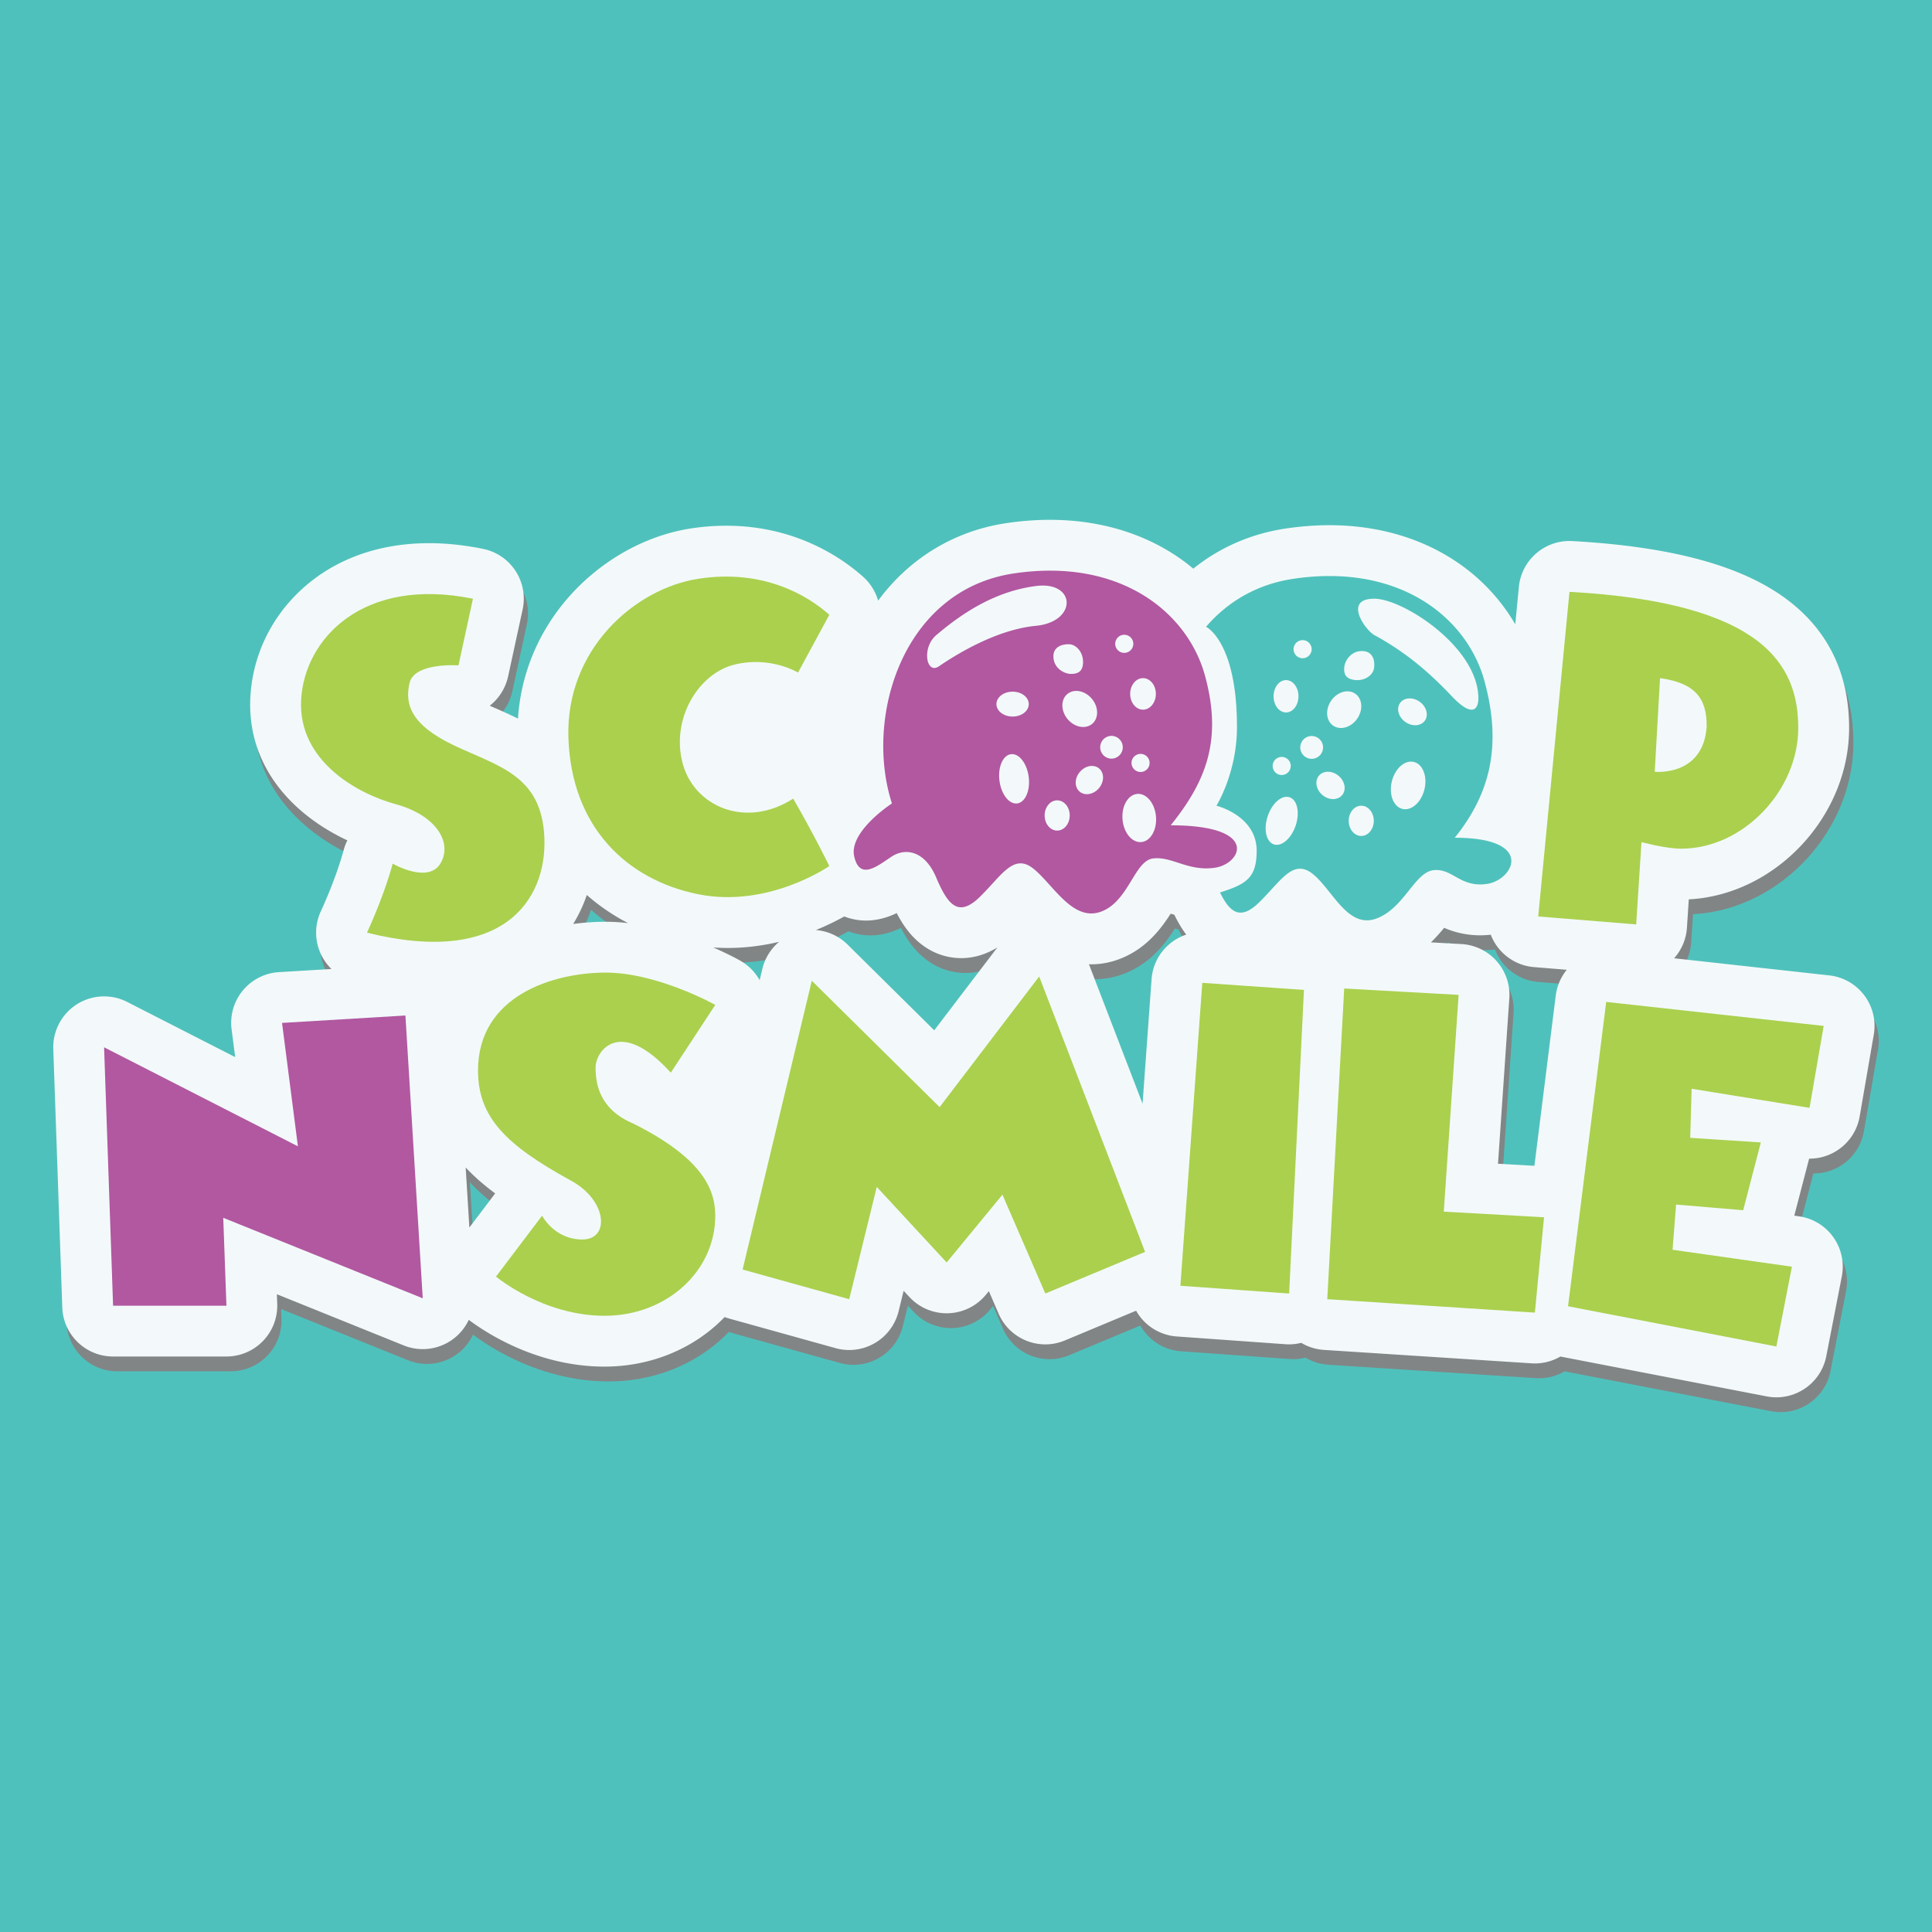 <svg xmlns="http://www.w3.org/2000/svg" id="Layer_1" x="0" y="0" version="1.1" viewBox="0 0 960 960" xml:space="preserve"><style>.st0{fill:#4fc1bc}.st3{fill:#aad04e}.st4{fill:#b158a1}</style><g id="Layer_1_2_"><g id="Layer_1_00000145023644037180481280000015214787922323122354_"><path id="XMLID_00000150784107484973470690000005260655635678943616_" d="M0 0h960v960H0z" class="st0"/></g></g><path fill="#818586" d="M928.47 501.95a25.236 25.236 0 00-17.41-9.92l-77.09-8.51c3.74-4.19 6-9.53 6.37-15.2l.91-14.08c42.86-2.16 79.67-41.02 79.67-85.14 0-26.86-10.28-48.26-30.55-63.61-22.38-16.95-57.38-26.52-107-29.27-.47-.03-.95-.04-1.42-.04-12.92 0-23.87 9.83-25.13 22.84l-1.79 18.56c-6.42-11.03-15.16-20.83-25.71-28.61-18.31-13.51-41.35-20.64-66.63-20.64-7.03 0-14.31.55-21.64 1.64-17.23 2.56-32.86 9.39-46.01 19.96a94.716 94.716 0 00-4.58-3.63c-18.31-13.51-41.35-20.64-66.63-20.64-7.03 0-14.31.55-21.64 1.64-25.84 3.85-48.19 17.42-63.74 38.53a25.268 25.268 0 00-7.42-11.83c-10.63-9.49-33.6-25.41-68.09-25.41-5.69 0-11.51.44-17.32 1.32-41.25 6.23-82.73 42.75-86.13 94.53-4.18-2.1-8.34-3.92-12.3-5.65-.58-.25-1.16-.51-1.74-.76 4.53-3.54 7.86-8.66 9.17-14.72l7.18-33.11c1.43-6.6.16-13.5-3.53-19.15a25.25 25.25 0 00-16.1-10.95c-9.2-1.88-18.23-2.84-26.84-2.84-25.27 0-47.29 8.06-63.7 23.3-15.12 14.06-24.04 32.95-25.11 53.22-1.12 21.25 7.24 40.46 24.18 55.54 7.9 7.03 16.41 12.06 24.02 15.61-.86 1.69-1.53 3.5-2 5.38-.18.69-3.47 13.07-11.22 29.91a25.276 25.276 0 00.18 21.5c1.29 2.69 3.04 5.08 5.12 7.12l-26.07 1.57c-6.99.42-13.48 3.72-17.95 9.11a25.235 25.235 0 00-5.59 19.33l1.78 13.79-53.64-27.41a25.235 25.235 0 00-11.49-2.77c-4.73 0-9.44 1.32-13.56 3.95a25.28 25.28 0 00-11.69 22.19l4.47 128.42c.47 13.6 11.64 24.38 25.25 24.38h56.31c6.86 0 13.42-2.79 18.18-7.72 4.76-4.94 7.31-11.6 7.06-18.45l-.17-4.77 63.02 25.43c3.05 1.23 6.26 1.84 9.45 1.84 5.22 0 10.4-1.62 14.77-4.76 3.55-2.56 6.31-5.95 8.11-9.79 8.46 6.37 34.01 23.24 67.46 23.24 21.15 0 41.05-7.48 56.02-21.06 1.27-1.15 2.47-2.35 3.65-3.56.7.27 1.42.51 2.16.71l52.98 14.74c2.22.62 4.5.92 6.77.92a25.27 25.27 0 0024.54-19.25l2.5-10.18 2.84 3.07a25.245 25.245 0 0018.54 8.11c.24 0 .49 0 .73-.01 7.29-.21 14.14-3.57 18.77-9.2l1.47-1.79 4.87 11.23c4.13 9.51 13.42 15.22 23.19 15.22 3.25 0 6.54-.63 9.73-1.96l35.37-14.77c.82 1.46 1.8 2.85 2.91 4.14a25.264 25.264 0 0017.3 8.66l54.03 3.86c.6.04 1.2.06 1.8.06 2.04 0 4.06-.27 6.02-.75 3.33 1.99 7.16 3.24 11.3 3.51l103.16 6.67c.55.04 1.1.05 1.65.05 4.58 0 8.9-1.25 12.65-3.43l102.54 19.81c1.62.31 3.23.46 4.82.46 11.85 0 22.42-8.38 24.77-20.44l7.72-39.65c1.32-6.8-.2-13.84-4.22-19.48a25.258 25.258 0 00-17.03-10.36l-2.37-.34 7.38-28.33h.24c12.08 0 22.75-8.69 24.87-20.97l7.02-40.7c1.17-6.84-.53-13.89-4.72-19.46zM235.32 617.33l-1.83-29.84c4.43 4.73 9.4 8.98 14.66 12.87l-12.83 16.97zm67.71-151.94c-4.16 0-9.74.24-16.12 1.1 2.78-4.49 5.04-9.31 6.78-14.41 6.18 5.44 13.05 10.12 20.51 13.99-3.69-.43-7.43-.68-11.17-.68zm77.89 23.41l-1.35 5.62a25.346 25.346 0 00-9.73-9.76c-1.26-.71-6.15-3.37-13.34-6.51 2.39.17 4.78.26 7.19.26 9.19 0 17.8-1.22 25.56-3.06-4.08 3.42-7.05 8.1-8.33 13.45zm85.4 30.52l-43.07-42.6a25.209 25.209 0 00-15.76-7.21c5.76-2.34 10.54-4.76 14.11-6.75 3.64 1.4 7.35 2.03 10.74 2.03 5.87 0 10.99-1.62 15.33-3.71 1.46 2.8 3.15 5.62 5.13 8.23 9.35 12.31 20.85 14.15 26.87 14.15 6.23 0 12.26-1.79 18.03-5.32l-31.38 41.18zm108-25.4l-4.47 61.88-26.66-69.32c.39.01.78.04 1.18.04 4.32 0 8.63-.73 12.81-2.18 13.83-4.79 21.66-15.19 26.62-22.97.58.17 1.19.34 1.82.51.01.02.02.03.02.05 1.89 3.86 3.82 7.07 5.91 9.84-9.4 3.15-16.47 11.66-17.23 22.15zm200.83 8.15l-10.6 84.58-18.09-1.02 5.62-82.21c.46-6.74-1.8-13.38-6.27-18.45a25.299 25.299 0 00-17.53-8.5l-15.16-.84c2.53-2.46 4.7-4.94 6.57-7.22 4.56 1.94 10.55 3.71 17.91 3.71 1.73 0 3.5-.1 5.27-.3a25.226 25.226 0 0021.53 16.1l16.24 1.32c-2.9 3.57-4.88 7.95-5.49 12.83z"/><path fill="#f3f9fa" d="M926.36 494.59a25.236 25.236 0 00-17.41-9.92l-77.09-8.51c3.74-4.19 6-9.53 6.37-15.2l.91-14.08c42.86-2.16 79.67-41.02 79.67-85.14 0-26.86-10.28-48.26-30.55-63.61-22.38-16.95-57.38-26.52-107-29.27-.47-.03-.95-.04-1.42-.04-12.92 0-23.87 9.83-25.13 22.84l-1.79 18.56c-6.42-11.03-15.16-20.83-25.71-28.61-18.31-13.51-41.35-20.64-66.63-20.64-7.03 0-14.31.55-21.64 1.64-17.23 2.56-32.86 9.39-46.01 19.96a94.716 94.716 0 00-4.58-3.63c-18.31-13.51-41.35-20.64-66.63-20.64-7.03 0-14.31.55-21.64 1.64-25.84 3.85-48.19 17.42-63.74 38.53a25.268 25.268 0 00-7.42-11.83c-10.63-9.49-33.6-25.41-68.09-25.41-5.69 0-11.51.44-17.32 1.32-41.25 6.23-82.73 42.75-86.13 94.53-4.18-2.1-8.34-3.92-12.3-5.65-.58-.25-1.16-.51-1.74-.76 4.53-3.54 7.86-8.66 9.17-14.72l7.18-33.11c1.43-6.6.16-13.5-3.53-19.15a25.25 25.25 0 00-16.1-10.95c-9.2-1.88-18.23-2.84-26.84-2.84-25.27 0-47.29 8.06-63.7 23.3-15.12 14.06-24.04 32.95-25.11 53.22-1.12 21.25 7.24 40.46 24.18 55.54 7.9 7.03 16.41 12.06 24.02 15.61-.86 1.69-1.53 3.5-2 5.38-.18.69-3.47 13.07-11.22 29.91a25.276 25.276 0 00.18 21.5c1.29 2.69 3.04 5.08 5.12 7.12l-26.07 1.57c-6.99.42-13.48 3.72-17.95 9.11a25.235 25.235 0 00-5.59 19.33l1.78 13.79-53.64-27.41a25.235 25.235 0 00-11.49-2.77c-4.73 0-9.44 1.32-13.56 3.95a25.28 25.28 0 00-11.69 22.19l4.47 128.42c.47 13.6 11.64 24.38 25.25 24.38h56.31c6.86 0 13.42-2.79 18.18-7.72 4.76-4.94 7.31-11.6 7.06-18.45l-.17-4.77 63.02 25.43c3.05 1.23 6.26 1.84 9.45 1.84 5.22 0 10.4-1.62 14.77-4.76 3.55-2.56 6.31-5.95 8.11-9.79 8.46 6.37 34.01 23.24 67.46 23.24 21.15 0 41.05-7.48 56.02-21.06 1.27-1.15 2.47-2.35 3.65-3.56.7.27 1.42.51 2.16.71l52.98 14.74c2.22.62 4.5.92 6.77.92a25.27 25.27 0 0024.54-19.25l2.5-10.18 2.84 3.07a25.245 25.245 0 0018.54 8.11c.24 0 .49 0 .73-.01 7.29-.21 14.14-3.57 18.77-9.2l1.47-1.79 4.87 11.23c4.13 9.51 13.42 15.22 23.19 15.22 3.25 0 6.54-.63 9.73-1.96l35.37-14.77c.82 1.46 1.8 2.85 2.91 4.14a25.264 25.264 0 0017.3 8.66l54.03 3.86c.6.04 1.2.06 1.8.06 2.04 0 4.06-.27 6.02-.75 3.33 1.99 7.16 3.24 11.3 3.51l103.16 6.67c.55.04 1.1.05 1.65.05 4.58 0 8.9-1.25 12.65-3.43l102.54 19.81c1.62.31 3.23.46 4.82.46 11.85 0 22.42-8.38 24.77-20.44l7.72-39.65c1.32-6.8-.2-13.84-4.22-19.48a25.258 25.258 0 00-17.03-10.36l-2.37-.34 7.38-28.33h.24c12.08 0 22.75-8.69 24.87-20.97l7.02-40.7c1.17-6.85-.53-13.9-4.72-19.46zM233.22 609.96l-1.83-29.84c4.43 4.73 9.4 8.98 14.66 12.87l-12.83 16.97zm67.7-151.94c-4.16 0-9.74.24-16.12 1.1 2.78-4.49 5.04-9.31 6.78-14.41 6.18 5.44 13.05 10.12 20.51 13.99-3.69-.43-7.43-.68-11.17-.68zm77.89 23.41l-1.35 5.62a25.346 25.346 0 00-9.73-9.76c-1.26-.71-6.15-3.37-13.34-6.51 2.39.17 4.78.26 7.19.26 9.19 0 17.8-1.22 25.56-3.06-4.07 3.42-7.05 8.1-8.33 13.45zm85.41 30.52l-43.07-42.6a25.209 25.209 0 00-15.76-7.21c5.76-2.34 10.54-4.76 14.11-6.75 3.64 1.4 7.35 2.03 10.74 2.03 5.87 0 10.99-1.62 15.33-3.71 1.46 2.8 3.15 5.62 5.13 8.23 9.35 12.31 20.85 14.15 26.87 14.15 6.23 0 12.26-1.79 18.03-5.32l-31.38 41.18zm107.99-25.4l-4.47 61.88-26.66-69.32c.39.01.78.04 1.18.04 4.32 0 8.63-.73 12.81-2.18 13.83-4.79 21.66-15.19 26.62-22.97.58.17 1.19.34 1.82.51.01.02.02.03.02.05 1.89 3.86 3.82 7.07 5.91 9.84-9.4 3.15-16.47 11.66-17.23 22.15zm200.83 8.15l-10.6 84.58-18.09-1.02 5.62-82.21c.46-6.74-1.8-13.38-6.27-18.45a25.299 25.299 0 00-17.53-8.5l-15.16-.84c2.53-2.46 4.7-4.94 6.57-7.22 4.56 1.94 10.55 3.71 17.91 3.71 1.73 0 3.5-.1 5.27-.3a25.226 25.226 0 0021.53 16.1l16.24 1.32c-2.9 3.57-4.88 7.95-5.49 12.83z"/><path d="M235 297.51l-7.18 33.11s-21.94-1.6-24.33 8.77c-2.39 10.37.4 20.74 22.34 31.11 21.94 10.37 43.48 14.76 44.67 45.87s-20.74 63.82-88.15 47.07c9.17-19.94 12.76-34.3 12.76-34.3s17.95 10.37 23.93-.4-3.19-23.93-22.34-29.12-48.66-21.54-47.07-51.85c1.6-30.32 30.72-61.43 85.37-50.26zm177.09 7.98l-15.56 28.72s-13.56-8.38-31.51-3.99c-17.95 4.39-31.51 26.72-25.93 48.66 5.58 21.94 31.51 33.11 55.04 17.95 9.97 17.15 17.95 33.5 17.95 33.5s-30.31 21.14-65.41 13.96-62.62-33.11-64.22-77.38c-1.6-44.27 33.11-74.59 64.82-79.37 31.72-4.79 53.65 7.98 64.82 17.95z" class="st3"/><path d="M581.71 410.09c18.13-22.46 25.6-43.08 17.03-74.4-8.57-31.32-42-58.64-94.94-50.76-55.38 8.24-74.39 71.68-60.6 114.29 0 0-21.54 13.96-18.75 26.33 2.79 12.36 11.97 4.39 18.75 0 6.78-4.39 16.35-2.79 21.94 10.37 5.58 13.16 10.78 20.39 21.61 9.86s16.77-21.89 26.51-14.32c9.74 7.58 19.48 26.51 33.55 21.64 14.07-4.87 16.77-25.5 26.24-26.55 9.47-1.05 17.32 6.53 30.57 4.63 13.26-1.88 22.73-21.09-21.91-21.09zm-13.75-73.12c3.52 0 6.38 3.51 6.38 7.83s-2.86 7.83-6.38 7.83-6.38-3.51-6.38-7.83 2.85-7.83 6.38-7.83zm3.27 42.13a4.49 4.49 0 11-4.49-4.49c2.48 0 4.49 2 4.49 4.49zm-12.59-63.68a4.49 4.49 0 110 8.98 4.49 4.49 0 010-8.98zm-16.06 31.85c3.39 4.1 3.43 9.67.08 12.44-3.35 2.76-8.81 1.68-12.2-2.42-3.39-4.1-3.43-9.67-.08-12.44 3.35-2.77 8.81-1.68 12.2 2.42zm-4.42-18.33c0 5.13-3.03 5.92-6.05 5.92-3.03 0-8.68-2.63-8.68-8.82 0-3.42 2.5-5.92 7.63-5.92 3.54.01 7.1 3.69 7.1 8.82zm-32.73 70.28c-4.01.5-7.95-4.57-8.8-11.32-.85-6.76 1.72-12.64 5.73-13.14 4.01-.5 7.95 4.57 8.8 11.32.85 6.75-1.72 12.64-5.73 13.14zm-10.3-49.35c0-3.42 3.59-6.18 8.03-6.18 4.43 0 8.03 2.77 8.03 6.18 0 3.42-3.59 6.18-8.03 6.18-4.44 0-8.03-2.77-8.03-6.18zm19.55-38.9c-20.77 1.98-41.86 15.82-48.13 20.11-6.26 4.29-8.71-9.21-1.32-15.49 13.19-11.21 29.34-21.76 49.45-24.39s20.77 17.79 0 19.77zm10.63 101.74c-3.44 0-6.23-3.36-6.23-7.51s2.79-7.51 6.23-7.51c3.44 0 6.23 3.36 6.23 7.51-.01 4.15-2.79 7.51-6.23 7.51zm20.78-21.1c-2.66 3.18-6.96 3.97-9.6 1.76-2.64-2.21-2.62-6.58.05-9.76s6.96-3.97 9.6-1.76c2.63 2.21 2.61 6.57-.05 9.76zm6.15-14.64a5.661 5.661 0 010-11.32c3.12 0 5.66 2.53 5.66 5.66-.01 3.13-2.54 5.66-5.66 5.66zm14.83 41.45c-4.59.38-8.75-4.67-9.29-11.28-.54-6.61 2.74-12.27 7.33-12.64 4.59-.38 8.75 4.67 9.29 11.28s-2.74 12.27-7.33 12.64z" class="st4"/><path d="M722.85 416.27c18.13-22.46 23.33-46.59 14.76-77.91-8.57-31.32-42-58.64-94.94-50.76-18.46 2.75-32.88 11.64-43.39 23.84.13.06 15.36 7.42 15.36 49.8 0 22.93-10.21 39.12-10.21 39.12s20 4.86 20 22.4c0 13.36-5.1 16.6-18.22 20.69 4.85 9.89 10.01 14.13 19.4 4.99 10.82-10.53 16.77-21.89 26.51-14.32 9.74 7.58 17.35 27.3 31.42 22.43 14.07-4.87 19.3-23.11 28.77-24.16 9.47-1.05 13.23 8.74 26.49 6.84 13.27-1.87 24.4-22.96-15.95-22.96zm-61.39-68.11c3.03-4.38 8.38-5.93 11.95-3.46 3.57 2.47 4.01 8.02.98 12.4-3.03 4.38-8.38 5.93-11.95 3.46-3.57-2.47-4.01-8.02-.98-12.4zm-14.2-30.07a4.49 4.49 0 110 8.98 4.49 4.49 0 010-8.98zm-3.44 92.09c-2.16 6.46-7.01 10.66-10.85 9.38-3.83-1.28-5.2-7.55-3.04-14.01 2.15-6.46 7.01-10.66 10.85-9.38 3.83 1.28 5.19 7.55 3.04 14.01zm-11.44-29.58a4.49 4.49 0 118.98 0 4.49 4.49 0 01-8.98 0zm6.64-26.59c-3.42 0-6.18-3.59-6.18-8.03s2.77-8.03 6.18-8.03c3.42 0 6.18 3.59 6.18 8.03s-2.76 8.03-6.18 8.03zm12.74 23.04a5.661 5.661 0 115.66-5.66c-.01 3.13-2.54 5.66-5.66 5.66zm15.13 18.05c-2.21 2.64-6.58 2.62-9.76-.05s-3.97-6.96-1.76-9.6c2.21-2.64 6.58-2.62 9.76.05 3.18 2.66 3.97 6.96 1.76 9.6zm9.51 20.28c-3.44 0-6.23-3.36-6.23-7.51s2.79-7.51 6.23-7.51 6.23 3.36 6.23 7.51c-.01 4.15-2.79 7.51-6.23 7.51zm6.37-83.54c-.41 3.53-4.48 6.63-9.58 6.04-5.1-.59-5.53-3.69-5.18-6.7.35-3.01 3.62-8.32 9.76-7.61 3.4.4 5.59 3.18 5 8.27zm25.02 60.4c-1.56 6.44-6.46 10.78-10.93 9.7-4.48-1.09-6.84-7.19-5.27-13.63s6.46-10.78 10.93-9.7c4.47 1.09 6.83 7.19 5.27 13.63zm.2-34.15c-1.98 2.77-6.33 3.04-9.73.62-3.39-2.43-4.54-6.64-2.57-9.4s6.33-3.04 9.73-.62c3.4 2.42 4.55 6.63 2.57 9.4zm-25.37-42.67c-4.69-3.01-15-17.92.24-17.92 14.36 0 51.73 24.16 51.73 49.54 0 4.5-2.28 10.42-13.16-1.05-10.86-11.48-22.54-21.77-38.81-30.57z" class="st0"/><path d="M779.86 294.08l-15.53 161.31 48.68 3.95 2.63-40.89s12.11 3.26 19.74 3.26c30.79 0 58.16-28.9 58.16-59.97s-16.88-62.3-113.68-67.66zm68.16 67.16c-1.84 24.79-25.79 22.25-25.79 22.25l2.63-46.52c17.11 2.37 23.42 9.74 23.16 24.27z" class="st3"/><path d="M148.03 569.6l-96.31-49.21 4.47 128.42h56.32l-1.58-43.69 99.13 40-8.61-140.52-61.31 3.68z" class="st4"/><path d="M269.35 604.07l-22.89 30.26s23.16 19.47 53.95 19.47 55-22.1 55-49.74c0-13.68-7.11-28.95-40.79-45.79-16.84-7.11-18.68-19.74-18.68-27.89 0-8.16 12.11-25.26 37.37 2.63l22.1-33.68s-28.68-16.05-54.47-16.05-63.42 11.32-63.42 48.68c0 23.42 14.21 37.1 45.79 54.47 18.42 9.74 20 29.47 6.05 29.47s-20.01-11.83-20.01-11.83zm197.54-53.95l-63.51-62.8-34.39 143.5 52.98 14.74 13.69-55.79 34.73 37.55 27.72-33.69 21.31 49.12 49.57-20.7-52.63-136.84zm130.52-61.75l50.52 3.51-7.36 150.87-54.04-3.86zm70.52 2.81l56.85 3.16-7.37 107.71 49.82 2.81-4.56 47.37-103.16-6.67zm130.18 6.66l108.07 11.93-7.02 40.71-58.6-9.48-.7 24.39 35.09 2.28-8.77 33.68-33.34-2.81-1.75 22.46 59.3 8.42-7.72 39.65-103.51-20z" class="st3"/></svg>